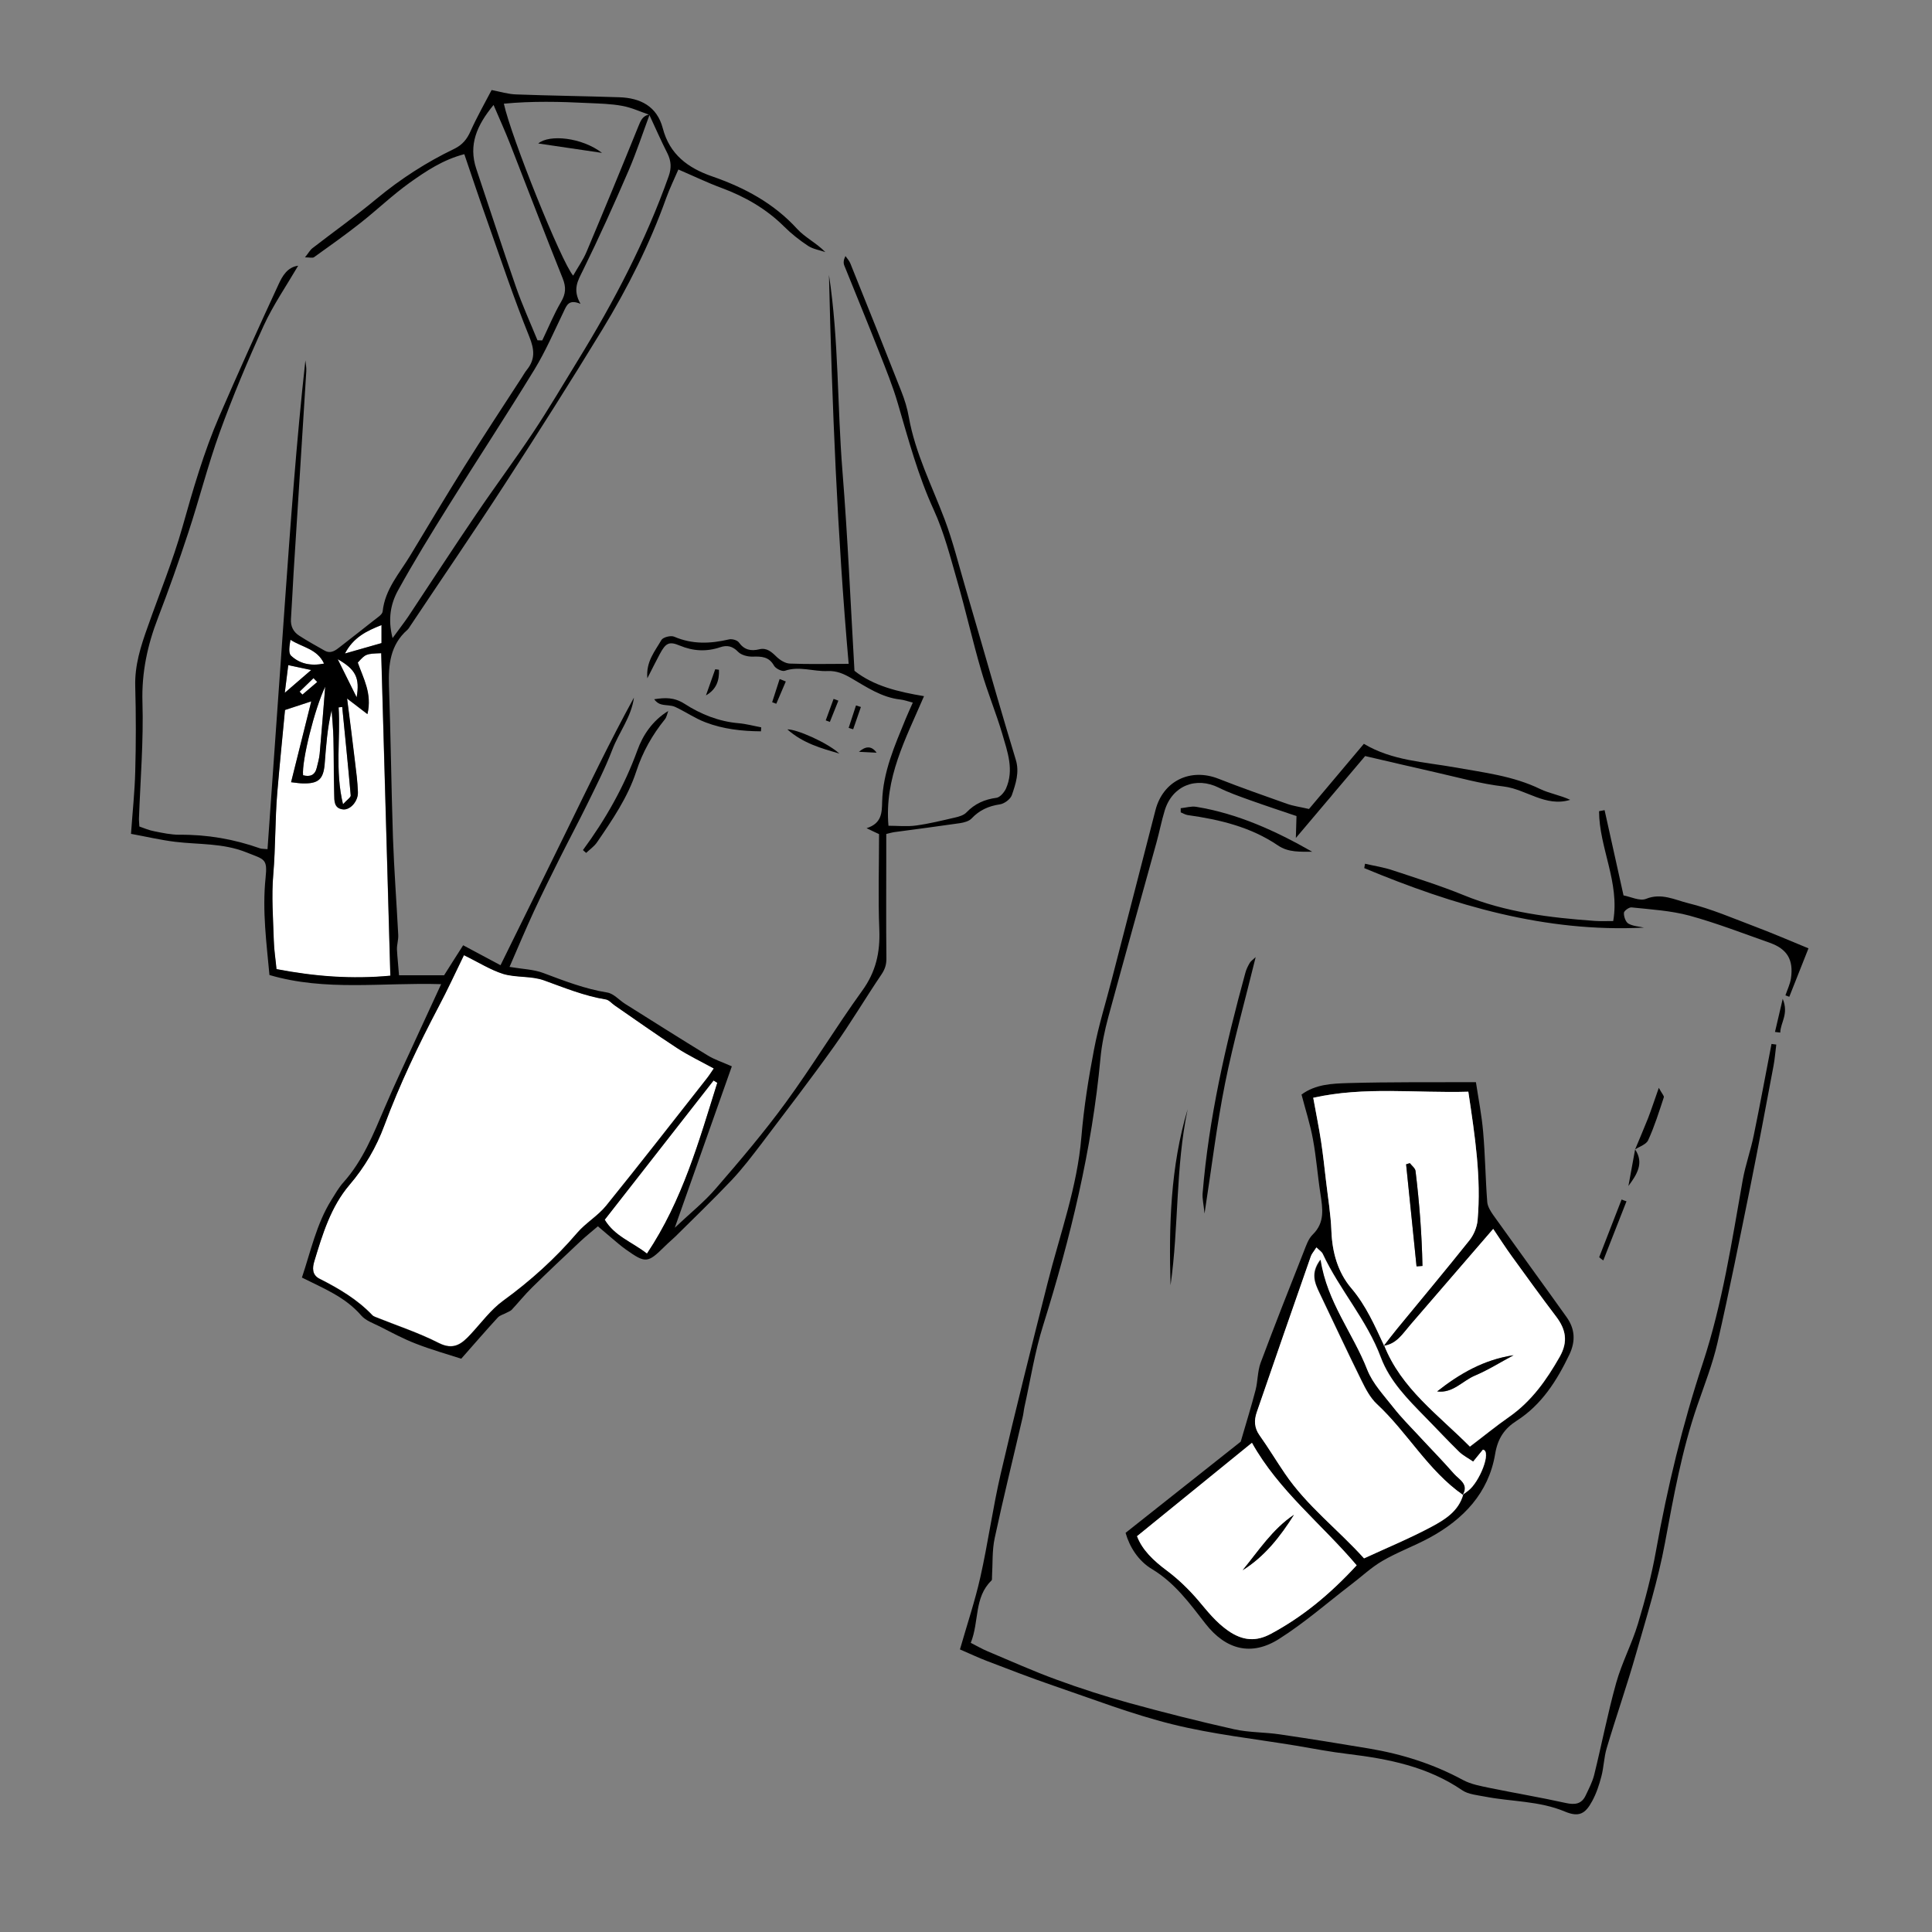 <?xml version="1.0" encoding="utf-8"?>
<!-- Generator: Adobe Illustrator 24.3.0, SVG Export Plug-In . SVG Version: 6.00 Build 0)  -->
<svg version="1.1" id="レイヤー_1" xmlns="http://www.w3.org/2000/svg" xmlns:xlink="http://www.w3.org/1999/xlink" x="0px"
	 y="0px" viewBox="0 0 150 150" style="enable-background:new 0 0 150 150;" xml:space="preserve">
<rect x="0" y="0" width="150" height="150" fill="#808080" stroke="none"/>
<style type="text/css">
	.st0{fill:#FFFFFF;}
</style>
<g>
	<path class="st0" d="M36.02,74.16c1.13,0.55,2.05,1.14,3.05,1.44c1.02,0.3,2.18,0.15,3.17,0.5c1.58,0.57,3.13,1.21,4.8,1.48
		c0.25,0.04,0.46,0.31,0.68,0.46c1.61,1.11,3.2,2.25,4.84,3.31c0.89,0.58,1.85,1.04,2.86,1.59c-0.22,0.32-0.37,0.55-0.53,0.76
		c-2.6,3.31-5.19,6.63-7.83,9.9c-0.64,0.79-1.58,1.33-2.24,2.1c-1.71,2-3.63,3.74-5.76,5.28c-0.96,0.7-1.69,1.71-2.51,2.59
		c-0.7,0.75-1.32,1.28-2.5,0.68c-1.57-0.8-3.26-1.35-4.9-2.01c-0.09-0.03-0.18-0.07-0.24-0.14c-1.17-1.23-2.6-2.07-4.1-2.83
		c-0.61-0.31-0.55-0.89-0.41-1.35c0.64-2.11,1.28-4.24,2.74-5.95c1.18-1.38,2.07-2.91,2.69-4.58c1.19-3.21,2.66-6.28,4.25-9.3
		C34.73,76.88,35.32,75.6,36.02,74.16z"/>
	<path class="st0" d="M22.6,60.73c0.43,0.05,0.66,0.09,0.89,0.1c1.22,0.03,1.61-0.31,1.71-1.51c0.11-1.39,0.2-2.77,0.54-4.17
		c0.05,0.72,0.13,1.44,0.14,2.17c0.03,1.45,0.02,2.9,0.06,4.35c0.01,0.49-0.03,1.11,0.7,1.18c0.56,0.05,1.17-0.64,1.14-1.35
		c-0.03-0.79-0.13-1.59-0.23-2.38c-0.19-1.57-0.39-3.14-0.61-4.88c0.55,0.42,0.97,0.74,1.58,1.21c0.37-1.59-0.32-2.77-0.75-4
		c0.62-0.68,0.62-0.68,1.82-0.73c0.24,8.31,0.47,16.62,0.71,25.04c-2.99,0.29-5.85,0.07-8.84-0.51c-0.07-0.75-0.19-1.48-0.21-2.22
		c-0.05-1.71-0.19-3.44-0.04-5.14c0.18-2.12,0.14-4.24,0.31-6.35c0.18-2.14,0.4-4.29,0.6-6.41c0.62-0.2,1.23-0.4,2.04-0.67
		C23.65,56.54,23.14,58.55,22.6,60.73z"/>
	<path class="st0" d="M55.69,84.07c-1.42,4.53-2.69,9.12-5.46,13.26c-1.18-0.92-2.5-1.34-3.28-2.63c2.83-3.61,5.64-7.21,8.45-10.81
		C55.5,83.94,55.59,84.01,55.69,84.07z"/>
	<path class="st0" d="M25.25,53.31c-0.15,1.78-0.28,3.5-0.43,5.21c-0.03,0.37-0.14,0.73-0.23,1.1c-0.15,0.58-0.53,0.71-1.06,0.57
		C23.42,59.07,24.43,55.01,25.25,53.31z"/>
	<path class="st0" d="M26.63,62.44c-0.63-2.66-0.18-5.1-0.34-7.52c0.09-0.01,0.18-0.02,0.28-0.03c0.23,2.29,0.46,4.58,0.66,6.87
		C27.24,61.91,26.96,62.08,26.63,62.44z"/>
	<path class="st0" d="M25.16,51.52c-1.04,0.21-1.9,0.02-2.56-0.61c-0.23-0.21-0.12-0.79-0.05-1.24
		C23.45,50.26,24.62,50.36,25.16,51.52z"/>
	<path class="st0" d="M29.62,48.53c0,0.53,0,0.98,0,1.4c-0.95,0.27-1.83,0.52-2.84,0.81C27.43,49.49,28.46,48.99,29.62,48.53z"/>
	<path class="st0" d="M22.11,53.79c0.08-0.67,0.17-1.37,0.27-2.15c0.61,0.13,1.13,0.24,1.78,0.38
		C23.45,52.63,22.81,53.18,22.11,53.79z"/>
	<path class="st0" d="M26.22,51.18c1.4,0.79,1.73,1.45,1.47,2.96C27.25,53.26,26.81,52.37,26.22,51.18z"/>
	<path class="st0" d="M24.63,52.95c-0.38,0.33-0.77,0.66-1.15,0.98c-0.07-0.08-0.15-0.15-0.22-0.23c0.36-0.35,0.72-0.7,1.08-1.05
		C24.44,52.75,24.54,52.85,24.63,52.95z"/>
	<g>
		<path d="M30.98,75.72c1.35,0,2.43,0,3.5,0c0.5-0.8,0.99-1.56,1.48-2.33c1.02,0.54,1.88,1,2.9,1.55c1.73-3.52,3.44-6.97,5.13-10.43
			c1.7-3.47,3.37-6.96,5.23-10.35c-0.2,1.51-1.17,2.7-1.69,4.07c-0.55,1.44-1.26,2.82-1.94,4.21c-0.68,1.39-1.41,2.75-2.1,4.13
			c-0.69,1.38-1.38,2.77-2.03,4.17c-0.64,1.39-1.24,2.8-1.9,4.33c1.01,0.17,1.88,0.19,2.64,0.48c1.62,0.61,3.22,1.23,4.95,1.51
			c0.5,0.08,0.92,0.59,1.4,0.89c2.13,1.34,4.25,2.68,6.39,3.99c0.54,0.33,1.16,0.53,1.88,0.85c-1.43,4.05-2.88,8.13-4.43,12.53
			c1.22-1.15,2.31-2.02,3.2-3.06c1.87-2.16,3.73-4.35,5.41-6.65c2.07-2.83,3.89-5.85,5.94-8.69c1.06-1.46,1.4-2.97,1.33-4.73
			c-0.1-2.48-0.02-4.96-0.02-7.43c-0.29-0.13-0.51-0.24-0.97-0.46c1.19-0.37,1.19-1.22,1.21-2.06c0.06-2.3,0.98-4.36,1.83-6.44
			c0.16-0.38,0.33-0.76,0.55-1.25c-0.39-0.1-0.68-0.21-0.97-0.24c-1.44-0.16-2.61-0.96-3.81-1.66c-0.59-0.34-1.13-0.58-1.83-0.55
			c-1.1,0.05-2.2-0.41-3.33-0.02c-0.22,0.07-0.7-0.17-0.83-0.39c-0.4-0.72-0.98-0.73-1.67-0.71c-0.38,0.01-0.88-0.12-1.12-0.37
			c-0.43-0.45-0.87-0.54-1.39-0.36c-1.07,0.36-2.09,0.31-3.15-0.13c-0.83-0.35-1.09-0.19-1.55,0.67c-0.3,0.57-0.59,1.14-0.96,1.87
			c-0.12-1.3,0.6-2.11,1.09-2.97c0.13-0.22,0.73-0.37,0.99-0.26c1.41,0.61,2.82,0.55,4.27,0.21c0.23-0.05,0.62,0.06,0.75,0.23
			c0.42,0.59,0.94,0.7,1.59,0.54c0.58-0.14,0.95,0.2,1.34,0.58c0.27,0.26,0.68,0.52,1.04,0.53c1.48,0.06,2.97,0.02,4.56,0.02
			c-0.88-10-1.29-20.09-1.53-30.2c0.77,5.06,0.64,10.19,1.05,15.27c0.41,5.13,0.63,10.27,0.93,15.47c1.49,1.18,3.38,1.63,5.4,1.97
			c-1.44,3.35-3.08,6.35-2.76,10.06c0.71,0,1.45,0.08,2.16-0.02c1.02-0.14,2.02-0.39,3.02-0.62c0.31-0.07,0.67-0.18,0.87-0.39
			c0.65-0.68,1.42-1.02,2.34-1.14c0.27-0.04,0.59-0.41,0.73-0.71c0.65-1.45,0.12-2.86-0.28-4.24c-0.49-1.66-1.16-3.26-1.64-4.93
			c-0.67-2.29-1.19-4.62-1.85-6.91c-0.54-1.88-1.03-3.81-1.84-5.58c-1.22-2.66-1.96-5.45-2.78-8.24c-0.39-1.34-0.92-2.64-1.43-3.94
			c-0.89-2.27-1.82-4.52-2.73-6.78c-0.08-0.2-0.06-0.43,0.09-0.73c0.13,0.19,0.3,0.36,0.38,0.57c1.33,3.3,2.65,6.6,3.95,9.91
			c0.26,0.65,0.47,1.33,0.59,2.02c0.5,2.8,1.79,5.32,2.78,7.94c0.64,1.7,1.08,3.48,1.59,5.22c0.83,2.82,1.64,5.65,2.46,8.48
			c0.48,1.66,0.98,3.32,1.48,4.98c0.29,0.96-0.01,1.86-0.31,2.73c-0.11,0.32-0.58,0.67-0.93,0.72c-0.88,0.13-1.59,0.45-2.2,1.1
			c-0.2,0.21-0.58,0.31-0.9,0.36c-1.71,0.25-3.42,0.47-5.13,0.7c-0.13,0.02-0.27,0.06-0.59,0.14c0,0.56,0,1.15,0,1.74
			c0,2.63-0.02,5.25,0.01,7.88c0.01,0.5-0.1,0.86-0.38,1.28c-1.26,1.86-2.4,3.8-3.71,5.63c-1.82,2.55-3.73,5.03-5.62,7.53
			c-0.74,0.97-1.48,1.94-2.31,2.82c-1.41,1.49-2.9,2.92-4.36,4.37c-0.27,0.26-0.56,0.5-0.83,0.77c-1.33,1.31-1.48,1.33-3.02,0.24
			c-0.38-0.27-0.73-0.58-1.09-0.88c-0.32-0.27-0.64-0.54-1.08-0.92c-0.47,0.4-0.93,0.77-1.36,1.17c-1.26,1.18-2.52,2.37-3.75,3.58
			c-0.56,0.55-1.05,1.16-1.58,1.73c-0.1,0.1-0.25,0.15-0.38,0.22c-0.23,0.13-0.53,0.2-0.7,0.38c-0.91,0.99-1.79,2.01-2.84,3.2
			c-1.08-0.35-2.33-0.7-3.53-1.17c-0.96-0.37-1.87-0.86-2.79-1.33c-0.5-0.25-1.09-0.45-1.44-0.85c-1.24-1.44-2.93-2.11-4.61-2.95
			c0.69-2.05,1.13-4.16,2.28-6.01c0.3-0.48,0.58-0.98,0.95-1.39c1.5-1.68,2.31-3.72,3.18-5.75c0.84-1.98,1.78-3.92,2.67-5.88
			c0.54-1.18,1.09-2.36,1.73-3.75c-4.58-0.14-8.98,0.57-13.33-0.71c-0.22-2.43-0.57-4.97-0.3-7.55c0.16-1.51-0.09-1.41-1.51-1.98
			c-1.81-0.72-3.66-0.59-5.5-0.81c-1.15-0.14-2.28-0.41-3.44-0.62c0.12-1.69,0.29-3.27,0.33-4.84c0.06-2.2,0.06-4.4,0-6.6
			c-0.05-1.64,0.43-3.14,0.97-4.64c0.9-2.56,1.94-5.08,2.68-7.69c0.83-2.94,1.67-5.86,2.88-8.66c1.49-3.44,3.03-6.85,4.6-10.24
			c0.29-0.63,0.68-1.33,1.52-1.44c-0.92,1.57-1.94,3.05-2.68,4.66c-1.24,2.72-2.4,5.49-3.42,8.3c-0.92,2.55-1.58,5.19-2.43,7.76
			c-0.73,2.22-1.51,4.43-2.35,6.61c-0.82,2.12-1.28,4.25-1.21,6.56c0.09,2.99-0.16,5.99-0.27,8.99c-0.01,0.18,0.02,0.37,0.03,0.66
			c0.38,0.13,0.76,0.3,1.16,0.37c0.64,0.13,1.3,0.27,1.95,0.27c2.16-0.02,4.24,0.34,6.27,1.06c0.13,0.04,0.27,0.03,0.57,0.06
			c0.45-6.35,0.89-12.67,1.34-19c0.45-6.31,0.9-12.62,1.6-18.95c0.03,0.28,0.09,0.57,0.07,0.85c-0.32,5.24-0.66,10.47-0.99,15.71
			c-0.07,1.17-0.12,2.34-0.2,3.51c-0.04,0.58,0.19,1.02,0.65,1.31c0.63,0.41,1.29,0.77,1.94,1.14c0.51,0.3,0.88-0.01,1.25-0.3
			c0.88-0.69,1.76-1.37,2.63-2.06c0.25-0.2,0.62-0.42,0.65-0.67c0.18-1.73,1.32-2.97,2.16-4.37c1.38-2.29,2.75-4.58,4.16-6.84
			c1.46-2.33,2.98-4.64,4.48-6.95c0.13-0.2,0.24-0.4,0.39-0.59c0.66-0.82,0.6-1.57,0.2-2.57c-1.21-2.99-2.23-6.06-3.31-9.11
			c-0.59-1.66-1.15-3.33-1.74-5.07c-1.66,0.43-2.98,1.32-4.26,2.23c-1.32,0.95-2.51,2.09-3.79,3.1c-1.18,0.93-2.4,1.8-3.62,2.67
			c-0.11,0.08-0.34,0.01-0.7,0.01c0.27-0.33,0.39-0.57,0.59-0.72c1.65-1.28,3.36-2.49,4.97-3.83c1.86-1.54,3.86-2.83,6.02-3.87
			c0.64-0.31,1-0.75,1.28-1.39c0.51-1.13,1.13-2.22,1.63-3.18c0.67,0.13,1.28,0.32,1.89,0.34c2.67,0.1,5.34,0.13,8.01,0.22
			c1.65,0.05,2.94,0.7,3.39,2.41c0.53,2.03,1.95,3.08,3.82,3.73c2.51,0.87,4.79,2.08,6.62,4.09c0.61,0.66,1.48,1.08,2.18,1.79
			c-0.45-0.15-0.95-0.23-1.34-0.48c-0.66-0.44-1.3-0.94-1.86-1.5c-1.39-1.38-3.03-2.32-4.86-3c-1.09-0.4-2.14-0.91-3.35-1.43
			c-0.33,0.76-0.67,1.46-0.94,2.2c-1.28,3.59-2.99,6.98-4.96,10.22c-2.46,4.04-5,8.04-7.57,12c-2.39,3.69-4.88,7.32-7.32,10.98
			c-0.08,0.12-0.15,0.25-0.25,0.34c-1.33,1.17-1.48,2.69-1.43,4.34c0.14,3.93,0.18,7.87,0.31,11.8c0.09,2.52,0.28,5.03,0.41,7.55
			c0.02,0.37-0.11,0.75-0.1,1.12C30.85,74.35,30.93,74.99,30.98,75.72z M50.41,8.91c-0.7-0.24-1.38-0.56-2.1-0.69
			C47.45,8.06,46.55,8.04,45.66,8c-2.18-0.11-4.35-0.16-6.54,0.05c0.54,2.52,4.46,12.29,5.38,13.35c0.36-0.64,0.77-1.21,1.04-1.85
			c1.36-3.23,2.7-6.47,4.01-9.71c0.19-0.46,0.33-0.87,0.89-0.95c-0.54,1.45-1.02,2.92-1.63,4.34c-1.13,2.62-2.3,5.22-3.56,7.78
			c-0.38,0.78-0.82,1.45-0.18,2.58c-0.91-0.38-1.07,0.11-1.3,0.59c-0.73,1.51-1.4,3.07-2.27,4.5c-2.17,3.55-4.46,7.03-6.66,10.56
			c-1.36,2.18-2.71,4.37-3.95,6.62c-0.56,1.03-0.79,2.21-0.41,3.68c0.5-0.69,0.87-1.16,1.21-1.66c1.76-2.65,3.49-5.32,5.28-7.95
			c1.44-2.13,2.98-4.19,4.41-6.34c1.22-1.83,2.33-3.73,3.48-5.6c2.8-4.55,5.27-9.27,7.06-14.32c0.22-0.63,0.19-1.16-0.09-1.74
			C51.32,10.93,50.88,9.91,50.41,8.91z M36.02,74.16c-0.7,1.44-1.29,2.72-1.94,3.95c-1.59,3.02-3.06,6.1-4.25,9.3
			c-0.62,1.67-1.51,3.2-2.69,4.58c-1.46,1.71-2.1,3.84-2.74,5.95c-0.14,0.47-0.2,1.05,0.41,1.35c1.5,0.76,2.93,1.6,4.1,2.83
			c0.06,0.06,0.16,0.1,0.24,0.14c1.64,0.66,3.33,1.21,4.9,2.01c1.18,0.6,1.81,0.07,2.5-0.68c0.82-0.88,1.55-1.89,2.51-2.59
			c2.13-1.55,4.05-3.28,5.76-5.28c0.66-0.77,1.6-1.31,2.24-2.1c2.65-3.27,5.23-6.6,7.83-9.9c0.17-0.21,0.31-0.44,0.53-0.76
			c-1-0.55-1.97-1.01-2.86-1.59c-1.64-1.07-3.23-2.2-4.84-3.31c-0.23-0.16-0.44-0.42-0.68-0.46c-1.67-0.27-3.22-0.91-4.8-1.48
			c-0.99-0.36-2.16-0.2-3.17-0.5C38.07,75.3,37.15,74.71,36.02,74.16z M22.6,60.73c0.55-2.18,1.05-4.18,1.57-6.28
			c-0.81,0.27-1.42,0.47-2.04,0.67c-0.2,2.13-0.42,4.27-0.6,6.41c-0.18,2.11-0.13,4.24-0.31,6.35c-0.15,1.7-0.01,3.42,0.04,5.14
			c0.02,0.74,0.14,1.47,0.21,2.22c2.98,0.57,5.84,0.79,8.84,0.51c-0.24-8.41-0.48-16.72-0.71-25.04c-1.2,0.05-1.2,0.05-1.82,0.73
			c0.43,1.23,1.13,2.41,0.75,4c-0.61-0.47-1.03-0.79-1.58-1.21c0.22,1.74,0.43,3.31,0.61,4.88c0.1,0.79,0.2,1.58,0.23,2.38
			c0.03,0.71-0.59,1.4-1.14,1.35c-0.73-0.07-0.69-0.68-0.7-1.18c-0.04-1.45-0.02-2.9-0.06-4.35c-0.02-0.72-0.09-1.45-0.14-2.17
			c-0.34,1.4-0.43,2.79-0.54,4.17c-0.1,1.2-0.49,1.54-1.71,1.51C23.26,60.82,23.03,60.78,22.6,60.73z M41.73,26.42
			c0.12,0,0.25,0.01,0.37,0.01c0.48-1,0.9-2.03,1.46-2.99c0.37-0.63,0.4-1.14,0.13-1.82c-1.39-3.46-2.72-6.95-4.08-10.43
			c-0.38-0.97-0.81-1.92-1.29-3.04c-1.31,1.59-1.96,3.1-1.34,4.96c1.03,3.06,2.02,6.13,3.08,9.17
			C40.55,23.69,41.17,25.05,41.73,26.42z M55.69,84.07c-0.1-0.06-0.19-0.12-0.29-0.18c-2.81,3.6-5.63,7.19-8.45,10.81
			c0.78,1.29,2.1,1.71,3.28,2.63C53,93.18,54.27,88.59,55.69,84.07z M25.25,53.31c-0.82,1.7-1.83,5.76-1.72,6.88
			c0.53,0.14,0.92,0.01,1.06-0.57c0.09-0.36,0.19-0.73,0.23-1.1C24.97,56.81,25.11,55.09,25.25,53.31z M26.63,62.44
			c0.33-0.36,0.61-0.53,0.6-0.68c-0.2-2.29-0.44-4.58-0.66-6.87c-0.09,0.01-0.18,0.02-0.28,0.03
			C26.45,57.34,25.99,59.79,26.63,62.44z M25.16,51.52c-0.54-1.16-1.71-1.26-2.61-1.85c-0.07,0.46-0.18,1.03,0.05,1.24
			C23.26,51.53,24.12,51.73,25.16,51.52z M29.62,48.53c-1.16,0.45-2.19,0.96-2.84,2.21c1.01-0.29,1.89-0.54,2.84-0.81
			C29.62,49.51,29.62,49.06,29.62,48.53z M22.11,53.79c0.7-0.61,1.35-1.17,2.05-1.77c-0.65-0.14-1.17-0.25-1.78-0.38
			C22.28,52.42,22.19,53.12,22.11,53.79z M26.22,51.18c0.59,1.19,1.03,2.07,1.47,2.96C27.95,52.64,27.62,51.97,26.22,51.18z
			 M24.63,52.95c-0.1-0.1-0.19-0.2-0.29-0.3c-0.36,0.35-0.72,0.7-1.08,1.05c0.07,0.08,0.15,0.15,0.22,0.23
			C23.86,53.61,24.25,53.28,24.63,52.95z"/>
		<path d="M45.26,66c1.76-2.39,3.2-4.93,4.22-7.73c0.43-1.2,1.18-2.32,2.4-3.07c-0.08,0.22-0.12,0.48-0.26,0.65
			c-0.98,1.21-1.73,2.54-2.22,4.04c-0.66,2.02-1.86,3.77-3.05,5.51c-0.22,0.32-0.56,0.55-0.84,0.82
			C45.42,66.15,45.34,66.07,45.26,66z"/>
		<path d="M59.08,56.78c-1.47-0.01-2.93-0.17-4.31-0.7c-0.82-0.31-1.56-0.83-2.36-1.2c-0.32-0.14-0.71-0.1-1.06-0.19
			c-0.21-0.05-0.4-0.18-0.56-0.4c0.84-0.13,1.54-0.17,2.37,0.36c1.24,0.8,2.65,1.37,4.18,1.5c0.59,0.05,1.17,0.21,1.76,0.32
			C59.09,56.57,59.09,56.67,59.08,56.78z"/>
		<path d="M65.17,58.51c-1.39-0.41-2.81-0.79-4.04-1.88C61.83,56.6,64.23,57.65,65.17,58.51z"/>
		<path d="M55.82,52c0.03,0.8-0.17,1.51-1.01,1.99c0.24-0.68,0.48-1.35,0.72-2.03C55.62,51.97,55.72,51.99,55.82,52z"/>
		<path d="M61.01,52.91c-0.25,0.58-0.49,1.15-0.74,1.73c-0.11-0.04-0.21-0.08-0.32-0.12c0.19-0.6,0.39-1.2,0.58-1.8
			C60.69,52.78,60.85,52.85,61.01,52.91z"/>
		<path d="M65.89,56.51c0.19-0.58,0.38-1.16,0.57-1.74c0.13,0.04,0.25,0.08,0.38,0.12c-0.2,0.58-0.4,1.15-0.6,1.73
			C66.12,56.59,66.01,56.55,65.89,56.51z"/>
		<path d="M64.11,55.93c0.2-0.56,0.41-1.11,0.61-1.67c0.12,0.05,0.25,0.09,0.37,0.14c-0.22,0.55-0.44,1.1-0.66,1.65
			C64.32,56.01,64.22,55.97,64.11,55.93z"/>
		<path d="M68.06,58.44c-0.46-0.02-0.92-0.05-1.37-0.07C67.17,57.96,67.64,57.85,68.06,58.44z"/>
		<path d="M46.74,11.87c-1.68-0.25-3.35-0.5-4.95-0.73C42.65,10.41,45.18,10.67,46.74,11.87z"/>
	</g>
</g>
<g>
	<path d="M74.53,128.06c0.57-1.98,1.17-3.77,1.58-5.59c0.6-2.67,0.97-5.4,1.59-8.07c1.15-4.95,2.39-9.88,3.64-14.81
		c0.95-3.76,2.3-7.42,2.62-11.33c0.19-2.27,0.55-4.54,0.98-6.78c0.35-1.85,0.92-3.65,1.39-5.48c1.13-4.37,2.26-8.73,3.38-13.1
		c0.58-2.26,2.7-3.3,4.89-2.44c1.75,0.69,3.53,1.31,5.3,1.94c0.53,0.19,1.1,0.26,1.73,0.41c1.42-1.69,2.82-3.35,4.26-5.06
		c2.21,1.32,4.68,1.4,7.07,1.83c2.24,0.4,4.52,0.66,6.62,1.68c0.73,0.35,1.57,0.48,2.33,0.84c-1.92,0.59-3.42-0.83-5.18-1.04
		c-1.75-0.2-3.47-0.69-5.2-1.08c-1.78-0.4-3.55-0.82-5.54-1.28c-1.66,1.97-3.41,4.03-5.38,6.36c0.02-0.73,0.03-1.13,0.05-1.7
		c-1.18-0.4-2.42-0.81-3.65-1.25c-0.8-0.29-1.61-0.57-2.37-0.95c-1.78-0.89-3.62-0.16-4.21,1.76c-0.25,0.82-0.41,1.66-0.64,2.49
		c-1.25,4.52-2.51,9.03-3.74,13.55c-0.28,1.04-0.51,2.12-0.61,3.2c-0.66,7.09-2.33,13.96-4.45,20.74c-0.65,2.06-0.98,4.22-1.45,6.33
		c-0.06,0.28-0.08,0.57-0.15,0.84c-0.72,3.11-1.49,6.21-2.16,9.34c-0.21,0.97-0.15,2-0.21,3c-0.01,0.1,0.02,0.24-0.04,0.3
		c-1.37,1.32-0.94,3.18-1.61,4.84c0.49,0.25,0.87,0.47,1.27,0.64c1.79,0.75,3.56,1.55,5.37,2.21c1.87,0.69,3.78,1.3,5.7,1.83
		c2.69,0.74,5.39,1.42,8.11,2.03c1.16,0.26,2.39,0.22,3.57,0.4c2.31,0.34,4.62,0.71,6.93,1.1c2.55,0.43,4.98,1.2,7.27,2.44
		c0.63,0.34,1.39,0.47,2.1,0.62c1.95,0.4,3.92,0.73,5.86,1.16c0.72,0.16,1.25,0.1,1.57-0.6c0.24-0.51,0.51-1.02,0.65-1.57
		c0.59-2.38,1.05-4.79,1.71-7.15c0.44-1.57,1.22-3.03,1.69-4.59c0.56-1.86,1.06-3.75,1.4-5.66c0.89-4.95,2.06-9.81,3.64-14.59
		c1.52-4.62,2.25-9.44,3.1-14.23c0.21-1.16,0.62-2.29,0.85-3.44c0.49-2.36,0.92-4.74,1.38-7.1c0.12,0.02,0.25,0.03,0.37,0.05
		c-0.07,0.54-0.11,1.09-0.21,1.63c-0.59,3.14-1.18,6.28-1.81,9.42c-0.82,4.03-1.62,8.07-2.54,12.08c-0.38,1.66-1.01,3.27-1.57,4.89
		c-1.2,3.47-1.84,7.06-2.51,10.66c-0.54,2.91-1.43,5.76-2.25,8.62c-0.7,2.46-1.55,4.89-2.28,7.34c-0.21,0.7-0.22,1.47-0.41,2.18
		c-0.17,0.66-0.39,1.32-0.71,1.91c-0.54,1.01-1.04,1.27-2.12,0.82c-2-0.84-4.14-0.76-6.2-1.16c-0.61-0.12-1.3-0.17-1.78-0.5
		c-2.68-1.83-5.71-2.43-8.85-2.81c-1.36-0.16-2.71-0.42-4.06-0.65c-3.21-0.53-6.46-0.88-9.6-1.66c-3.14-0.78-6.18-1.96-9.26-3.01
		c-1.72-0.59-3.42-1.25-5.12-1.9C76,128.72,75.38,128.43,74.53,128.06z"/>
	<path d="M87.39,119.01c3.19-2.53,6.26-4.96,8.94-7.08c0.48-1.64,0.84-2.81,1.15-4c0.18-0.69,0.15-1.45,0.39-2.11
		c1.08-2.89,2.21-5.75,3.34-8.61c0.19-0.48,0.36-1.02,0.71-1.36c0.96-0.94,0.77-2.02,0.6-3.15c-0.22-1.41-0.32-2.83-0.58-4.23
		c-0.21-1.16-0.58-2.3-0.89-3.49c1.1-0.81,2.39-0.85,3.62-0.89c3.24-0.09,6.49-0.06,9.92-0.07c0.2,1.31,0.45,2.57,0.56,3.85
		c0.16,1.82,0.18,3.64,0.32,5.46c0.03,0.34,0.25,0.7,0.46,1c1.89,2.65,3.81,5.28,5.7,7.93c0.65,0.91,0.71,1.86,0.22,2.9
		c-0.98,2.04-2.15,3.9-4.1,5.15c-0.95,0.61-1.47,1.37-1.67,2.59c-0.51,3.02-2.46,5.06-5.09,6.49c-1.2,0.65-2.5,1.12-3.68,1.81
		c-0.87,0.51-1.62,1.23-2.43,1.84c-1.85,1.42-3.62,2.97-5.58,4.21c-2.13,1.35-4.12,0.85-5.71-1.19c-1.22-1.57-2.37-3.16-4.14-4.23
		C88.37,121.19,87.69,120.08,87.39,119.01z M107.47,104.45c1.33,3.37,4.21,5.4,6.66,7.87c1.07-0.81,2.03-1.6,3.05-2.31
		c1.73-1.21,2.89-2.85,3.92-4.66c0.67-1.18,0.48-2.13-0.28-3.13c-1.17-1.54-2.31-3.11-3.44-4.68c-0.5-0.68-0.95-1.4-1.44-2.12
		c-2.21,2.56-4.33,5-6.43,7.45c-0.59,0.68-1.07,1.5-2.09,1.63c0.35-0.45,0.69-0.9,1.05-1.34c1.88-2.29,3.78-4.56,5.63-6.88
		c0.33-0.42,0.58-1.01,0.62-1.54c0.3-3.31-0.21-6.57-0.72-9.98c-4.05,0.12-8.05-0.42-12.04,0.47c0.24,1.3,0.45,2.35,0.61,3.4
		c0.16,1.01,0.27,2.03,0.38,3.04c0.15,1.3,0.37,2.6,0.42,3.9c0.07,1.66,0.5,3.22,1.55,4.45
		C106.07,101.36,106.74,102.91,107.47,104.45z M113.53,116.09c0.15-0.11,0.3-0.22,0.46-0.34c0.89-0.67,1.85-3.09,1.16-3.2
		c-0.2,0.25-0.43,0.53-0.76,0.93c-0.39-0.27-0.8-0.47-1.1-0.77c-0.89-0.87-1.75-1.79-2.62-2.68c-1.36-1.39-2.76-2.79-3.45-4.64
		c-1.09-2.92-3.21-5.25-4.51-8.04c-0.08-0.17-0.28-0.29-0.49-0.5c-0.2,0.32-0.36,0.49-0.43,0.69c-1.41,4.03-2.81,8.07-4.2,12.11
		c-0.21,0.61-0.19,1.21,0.22,1.79c0.69,0.97,1.3,1.99,1.97,2.97c1.71,2.52,4.14,4.36,6.14,6.58c1.84-0.85,3.59-1.57,5.25-2.46
		c1.03-0.55,2.08-1.21,2.44-2.47C113.59,116.06,113.53,116.09,113.53,116.09z M105.33,121.53c-2.73-3.22-6.06-5.8-8.13-9.51
		c-3.05,2.48-5.94,4.83-8.92,7.25c0.4,1.06,1.27,1.9,2.3,2.66c0.9,0.67,1.73,1.47,2.45,2.32c0.72,0.85,1.36,1.69,2.31,2.35
		c1.16,0.81,2.19,0.86,3.33,0.25C101.09,125.55,103.2,123.84,105.33,121.53z"/>
	<path d="M127.64,72.02c-7.67,0.39-14.78-1.73-21.72-4.62c0.02-0.11,0.04-0.23,0.06-0.34c0.73,0.17,1.48,0.28,2.18,0.52
		c1.84,0.61,3.69,1.19,5.48,1.92c3.27,1.34,6.71,1.75,10.19,2c0.45,0.03,0.9,0.01,1.42,0.01c0.52-3-1.09-5.68-1.1-8.53
		c0.14-0.03,0.29-0.05,0.43-0.08c0.48,2.16,0.96,4.32,1.47,6.62c0.55,0.1,1.26,0.46,1.74,0.27c1.2-0.49,2.25,0.08,3.27,0.33
		c1.81,0.44,3.55,1.2,5.3,1.86c1.32,0.5,2.62,1.06,4.05,1.65c-0.52,1.31-1,2.54-1.49,3.76c-0.1-0.04-0.2-0.07-0.3-0.11
		c0.15-0.44,0.36-0.87,0.43-1.32c0.21-1.44-0.29-2.28-1.64-2.76c-2.07-0.73-4.13-1.53-6.24-2.11c-1.45-0.39-2.99-0.48-4.5-0.64
		c-0.19-0.02-0.59,0.27-0.59,0.43c-0.01,0.28,0.13,0.7,0.35,0.83C126.79,71.91,127.24,71.93,127.64,72.02z"/>
	<path d="M97.49,74.31c-0.82,3.36-1.72,6.54-2.37,9.77c-0.65,3.24-1.04,6.52-1.6,10.14c-0.07-0.72-0.18-1.15-0.15-1.56
		c0.48-5.83,1.78-11.51,3.32-17.13c0.07-0.27,0.2-0.53,0.34-0.77C97.12,74.61,97.27,74.52,97.49,74.31z"/>
	<path d="M91.67,62.75c0.4-0.04,0.81-0.17,1.2-0.11c3.24,0.53,6.17,1.87,9.01,3.49c-0.92-0.01-1.84,0.07-2.66-0.49
		c-2.12-1.44-4.53-2.01-7.02-2.36c-0.18-0.03-0.36-0.14-0.53-0.21C91.67,62.96,91.67,62.86,91.67,62.75z"/>
	<path d="M92.21,86.12c-0.95,4.5-0.68,9.14-1.33,13.67C90.75,95.17,90.87,90.58,92.21,86.12z"/>
	<path d="M126.95,89.24c0.33-0.8,0.68-1.6,1-2.41c0.27-0.7,0.5-1.41,0.84-2.37c0.25,0.46,0.42,0.63,0.39,0.73
		c-0.37,1.12-0.72,2.25-1.21,3.32C127.83,88.85,127.3,89.01,126.95,89.24C126.95,89.24,126.95,89.24,126.95,89.24z"/>
	<path d="M124.16,97.61c0.58-1.49,1.16-2.99,1.74-4.48c0.13,0.05,0.25,0.1,0.38,0.14c-0.6,1.53-1.2,3.06-1.8,4.59
		C124.36,97.78,124.26,97.7,124.16,97.61z"/>
	<path d="M126.95,89.24c0.71,1.06,0.14,1.95-0.52,2.84C126.6,91.13,126.78,90.19,126.95,89.24
		C126.95,89.24,126.95,89.24,126.95,89.24z"/>
	<path d="M137.81,80.12c0.17-0.75,0.35-1.49,0.6-2.57c0.49,1.18-0.18,1.85-0.19,2.62C138.08,80.15,137.94,80.14,137.81,80.12z"/>
	<path class="st0" d="M113.59,116.06c-0.36,1.27-1.41,1.92-2.44,2.47c-1.66,0.89-3.4,1.61-5.25,2.46c-2-2.22-4.43-4.06-6.14-6.58
		c-0.67-0.98-1.28-2-1.97-2.97c-0.42-0.58-0.43-1.18-0.22-1.79c1.39-4.04,2.79-8.08,4.2-12.11c0.07-0.2,0.23-0.37,0.43-0.69
		c0.21,0.21,0.41,0.33,0.49,0.5c1.3,2.79,3.42,5.12,4.51,8.04c0.69,1.85,2.09,3.25,3.45,4.64c0.88,0.89,1.73,1.81,2.62,2.68
		c0.31,0.3,0.71,0.5,1.1,0.77c0.33-0.4,0.56-0.68,0.76-0.93c0.69,0.12-0.26,2.53-1.16,3.2c-0.15,0.11-0.3,0.22-0.45,0.33
		c0.53-0.85-0.26-1.21-0.66-1.66c-0.89-1.03-1.85-2-2.78-3c-0.66-0.71-1.34-1.4-1.94-2.16c-0.73-0.94-1.6-1.85-2.02-2.92
		c-1.1-2.83-3.11-5.24-3.62-8.54c-0.78,1.03-0.44,1.79-0.07,2.57c1.08,2.26,2.14,4.53,3.25,6.78c0.33,0.66,0.69,1.36,1.21,1.85
		C109.29,111.22,110.88,114.17,113.59,116.06z"/>
	<path class="st0" d="M107.45,104.46c-0.72-1.55-1.39-3.09-2.53-4.44c-1.05-1.23-1.49-2.79-1.55-4.45c-0.05-1.3-0.27-2.6-0.42-3.9
		c-0.12-1.01-0.23-2.03-0.38-3.04c-0.16-1.06-0.38-2.11-0.61-3.4c3.98-0.89,7.99-0.35,12.04-0.47c0.51,3.41,1.01,6.66,0.72,9.98
		c-0.05,0.53-0.29,1.12-0.62,1.54c-1.85,2.32-3.75,4.59-5.63,6.88c-0.36,0.44-0.7,0.89-1.05,1.34
		C107.41,104.49,107.45,104.46,107.45,104.46z M109.98,98.32c0.15-0.01,0.31-0.02,0.46-0.04c-0.05-2.46-0.24-4.92-0.54-7.38
		c-0.03-0.22-0.29-0.4-0.44-0.6c-0.1,0.03-0.2,0.06-0.29,0.09C109.45,93.04,109.72,95.68,109.98,98.32z"/>
	<path class="st0" d="M105.33,121.53c-2.13,2.31-4.24,4.02-6.66,5.32c-1.13,0.61-2.17,0.56-3.33-0.25c-0.95-0.67-1.6-1.51-2.31-2.35
		c-0.73-0.85-1.55-1.65-2.45-2.32c-1.03-0.77-1.9-1.6-2.3-2.66c2.98-2.42,5.88-4.78,8.92-7.25
		C99.28,115.74,102.6,118.31,105.33,121.53z M96.48,121.91c1.72-1.07,2.92-2.62,3.98-4.3C98.79,118.73,97.72,120.4,96.48,121.91z"/>
	<path class="st0" d="M107.41,104.49c1.02-0.13,1.5-0.95,2.09-1.63c2.11-2.45,4.22-4.89,6.43-7.45c0.49,0.73,0.95,1.44,1.44,2.12
		c1.14,1.57,2.27,3.14,3.44,4.68c0.76,1,0.95,1.95,0.28,3.13c-1.03,1.81-2.19,3.45-3.92,4.66c-1.02,0.71-1.98,1.5-3.05,2.31
		c-2.45-2.47-5.33-4.5-6.66-7.87C107.45,104.46,107.41,104.49,107.41,104.49z M111.58,108.03c1.22,0.16,1.96-0.82,2.94-1.23
		c1.04-0.44,2-1.05,3-1.58C115.22,105.56,113.33,106.65,111.58,108.03z"/>
	<path d="M113.59,116.06c-2.71-1.89-4.3-4.84-6.67-7.05c-0.53-0.49-0.89-1.19-1.21-1.85c-1.11-2.25-2.17-4.52-3.25-6.78
		c-0.37-0.77-0.7-1.54,0.07-2.57c0.5,3.3,2.52,5.71,3.62,8.54c0.42,1.07,1.29,1.99,2.02,2.92c0.59,0.76,1.28,1.45,1.94,2.16
		c0.92,1,1.88,1.97,2.78,3c0.4,0.45,1.19,0.81,0.66,1.66C113.53,116.09,113.59,116.06,113.59,116.06z"/>
	<path d="M109.98,98.32c-0.27-2.64-0.54-5.28-0.81-7.92c0.1-0.03,0.2-0.06,0.29-0.09c0.15,0.2,0.41,0.39,0.44,0.6
		c0.3,2.45,0.49,4.91,0.54,7.38C110.29,98.3,110.14,98.31,109.98,98.32z"/>
	<path d="M96.48,121.91c1.24-1.51,2.31-3.18,3.98-4.3C99.4,119.29,98.19,120.84,96.48,121.91z"/>
	<path d="M111.58,108.03c1.75-1.38,3.64-2.47,5.93-2.81c-1,0.53-1.96,1.14-3,1.58C113.54,107.21,112.8,108.19,111.58,108.03z"/>
</g>
</svg>
